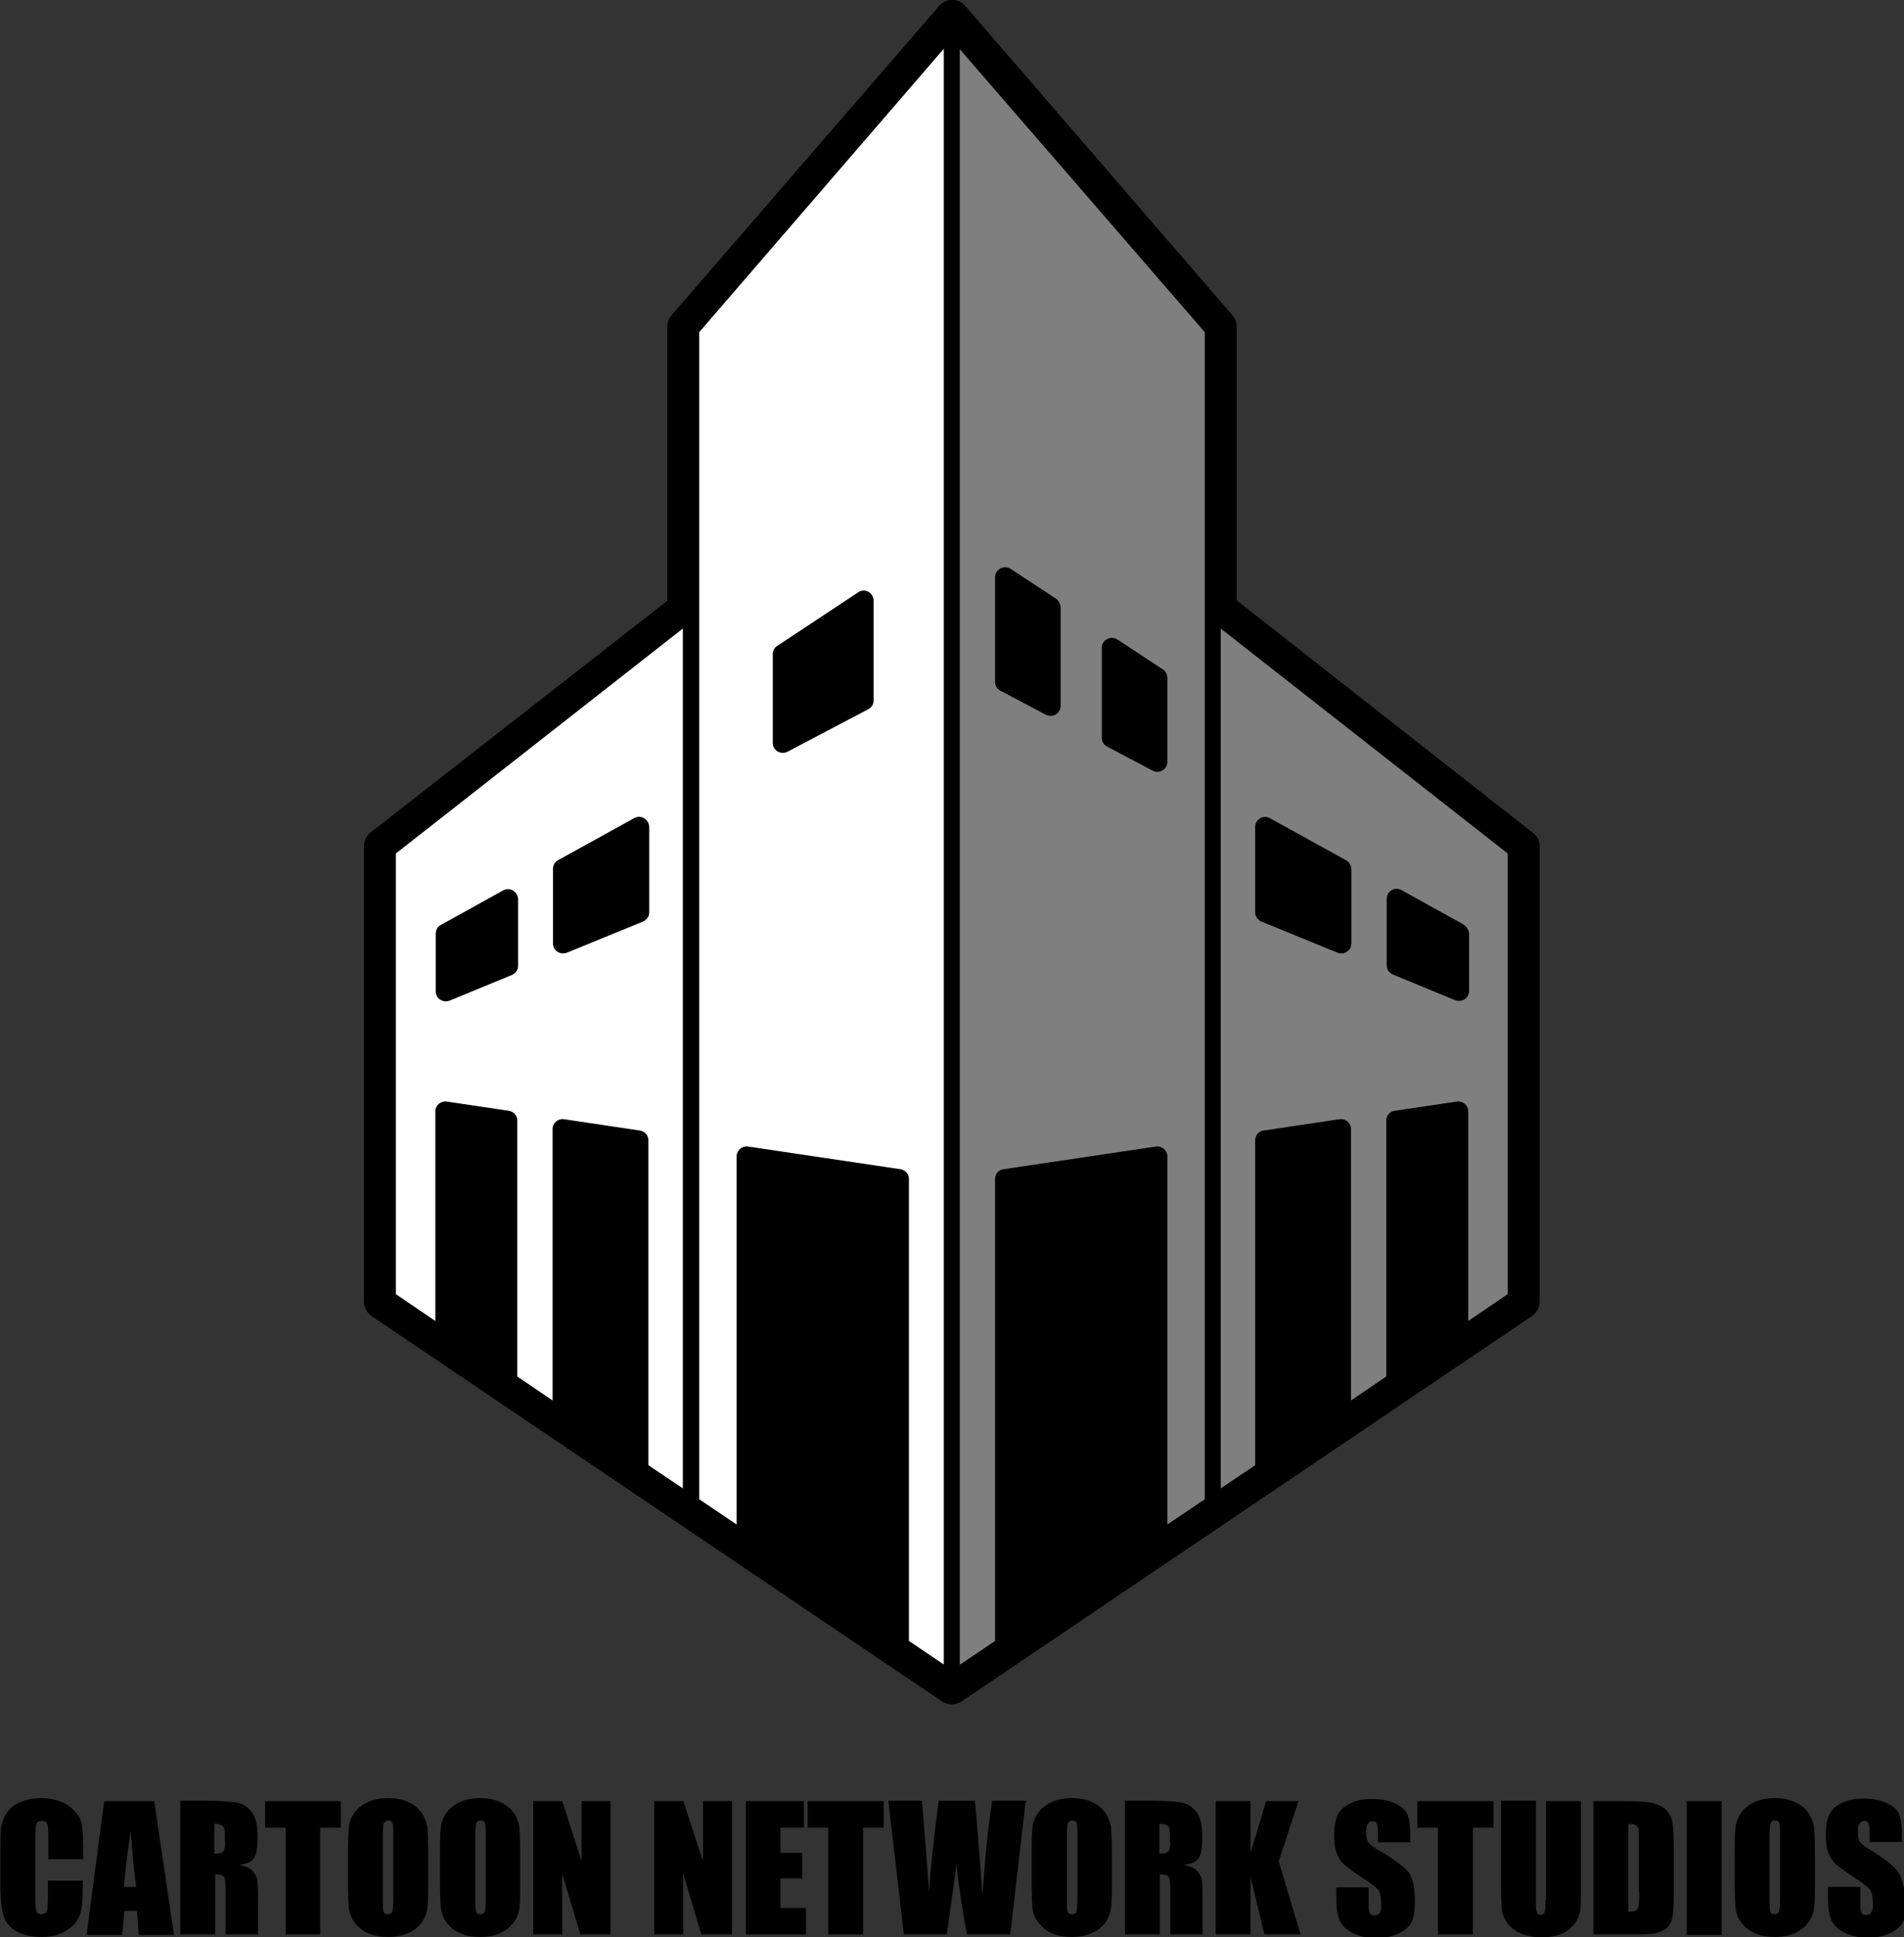 <?xml version="1.0" encoding="utf-8"?>
<!-- Generator: Adobe Illustrator 23.0.3, SVG Export Plug-In . SVG Version: 6.00 Build 0)  -->
<svg version="1.1"
	 id="svg10" xmlns:cc="http://creativecommons.org/ns#" xmlns:dc="http://purl.org/dc/elements/1.1/" xmlns:inkscape="http://www.inkscape.org/namespaces/inkscape" xmlns:rdf="http://www.w3.org/1999/02/22-rdf-syntax-ns#" xmlns:sodipodi="http://sodipodi.sourceforge.net/DTD/sodipodi-0.dtd" xmlns:svg="http://www.w3.org/2000/svg"
	 xmlns="http://www.w3.org/2000/svg" xmlns:xlink="http://www.w3.org/1999/xlink" x="0px" y="0px" viewBox="0 0 453.1 460.8"
	 style="enable-background:new 0 0 453.1 460.8;" xml:space="preserve">
<rect x="0" y="0" width="453.1" height="460.8" fill="#333333" stroke="none"/>
<style type="text/css">
	.st0{fill:#FFFFFF;}
	.st1{fill:#7F7F7F;}
</style>
<g>
	<g>
		<path d="M294.3,142.8V77.7c0-1-0.4-1.9-1-2.7L229.7,1.4c-1.6-1.9-4.6-1.9-6.2,0L159.8,75c-0.6,0.7-1,1.7-1,2.7v65.2L88.2,198
			c-1,0.8-1.6,2-1.6,3.2v108.4c0,1.4,0.7,2.6,1.8,3.4l135.8,91.7c1.4,0.9,3.2,0.9,4.6,0l135.8-91.7c1.1-0.8,1.8-2,1.8-3.4V201.3
			c0-1.3-0.6-2.5-1.6-3.2L294.3,142.8z"/>
		<g>
			<path class="st0" d="M166.4,79v277.6l8.9,6V275c0-1.4,1.3-2.5,2.7-2.3l36.3,5.4c1.2,0.2,2,1.2,2,2.3v109.9l8.3,5.6V11.6L166.4,79
				z"/>
			<path class="st0" d="M94.2,307.8l9.4,6.4v-49.9c0-1.4,1.3-2.5,2.7-2.3l14.8,2.2c1.2,0.2,2,1.2,2,2.3v60.9l8.4,5.7v-64.6
				c0-1.4,1.3-2.5,2.7-2.3l18.1,2.7c1.2,0.2,2,1.2,2,2.3v77.3l8.2,5.5V149.5L94.2,203V307.8z"/>
		</g>
		<g>
			<path class="st1" d="M228.5,395.9l8.3-5.6V280.4c0-1.2,0.9-2.2,2-2.3l36.3-5.4c1.4-0.2,2.7,0.9,2.7,2.3v87.6l8.9-6V79l-58.3-67.3
				V395.9z"/>
			<path class="st1" d="M290.5,149.5V354l8.2-5.5v-77.3c0-1.2,0.9-2.2,2-2.3l18.1-2.7c1.4-0.2,2.7,0.9,2.7,2.3v64.6l8.4-5.7v-60.9
				c0-1.2,0.9-2.2,2-2.3l14.8-2.2c1.4-0.2,2.7,0.9,2.7,2.3v49.9l9.4-6.4V203L290.5,149.5z"/>
		</g>
		<g>
			<path d="M119.7,211.8l-14.8,8.2c-0.8,0.4-1.2,1.2-1.2,2.1v13.7c0,1.7,1.7,2.8,3.3,2.2l14.8-6.1c0.9-0.4,1.5-1.2,1.5-2.2v-15.8
				C123.2,212,121.3,210.9,119.7,211.8z"/>
			<path d="M150.9,194.6l-18.1,10c-0.8,0.4-1.2,1.2-1.2,2.1v17.7c0,1.7,1.7,2.8,3.3,2.2l18.1-7.4c0.9-0.4,1.5-1.2,1.5-2.2v-20.3
				C154.4,194.8,152.5,193.7,150.9,194.6z"/>
			<path d="M204.2,140.9l-19.2,12.7c-0.7,0.4-1.1,1.2-1.1,2v21.1c0,1.8,1.9,2.9,3.5,2.1l19.2-10.1c0.8-0.4,1.3-1.2,1.3-2.1v-23.8
				C207.8,140.9,205.7,139.8,204.2,140.9z"/>
			<path d="M251.3,142.4l-10.8-7.1c-1.6-1-3.7,0.1-3.7,2v24.9c0,0.9,0.5,1.7,1.3,2.1l10.8,5.7c1.6,0.8,3.5-0.3,3.5-2.1v-23.5
				C252.3,143.6,251.9,142.8,251.3,142.4z"/>
			<path d="M320.3,204.6l-18.1-10c-1.6-0.9-3.5,0.3-3.5,2.1v20.3c0,1,0.6,1.8,1.5,2.2l18.1,7.4c1.6,0.6,3.3-0.5,3.3-2.2v-17.7
				C321.5,205.8,321.1,205,320.3,204.6z"/>
			<path d="M276.7,159.2l-10.8-7.1c-1.6-1-3.7,0.1-3.7,2v21.4c0,0.9,0.5,1.7,1.3,2.1l10.8,5.7c1.6,0.8,3.5-0.3,3.5-2.1v-19.9
				C277.8,160.4,277.4,159.6,276.7,159.2z"/>
			<path d="M348.3,219.9l-14.8-8.2c-1.6-0.9-3.5,0.3-3.5,2.1v15.8c0,1,0.6,1.8,1.5,2.2l14.8,6.1c1.6,0.6,3.3-0.5,3.3-2.2V222
				C349.5,221.2,349,220.4,348.3,219.9z"/>
		</g>
	</g>
	<g>
		<path d="M15.7,429.1c-1.6-0.9-3.6-1.4-6-1.4c-1.8,0-3.4,0.3-4.8,0.9c-1.4,0.6-2.5,1.4-3.2,2.5c-0.8,1.1-1.2,2.2-1.4,3.3
			c-0.2,1.1-0.2,2.9-0.2,5.1v9.3c0,3.1,0.3,5.4,0.8,7c0.5,1.6,1.6,2.8,3.1,3.6c1.6,0.9,3.6,1.3,6,1.3c2.3,0,4.3-0.5,5.9-1.6
			c1.6-1,2.6-2.2,3.1-3.6c0.5-1.4,0.7-3.7,0.7-7v-1.2h-8.3v4c0,1.7-0.1,2.9-0.3,3.3s-0.6,0.7-1.2,0.7c-0.6,0-1.1-0.2-1.2-0.7
			c-0.2-0.5-0.3-1.5-0.3-3v-14.7c0-1.6,0.1-2.7,0.3-3.1c0.2-0.5,0.6-0.7,1.3-0.7c0.6,0,1,0.2,1.2,0.6c0.2,0.4,0.3,1.4,0.3,3v5.5h8.3
			v-3c0-3-0.2-5.1-0.7-6.6C18.3,431.2,17.2,430,15.7,429.1z"/>
		<path d="M24.8,428.4l-4.2,31.8h8.5l0.5-5.7h3l0.4,5.7h8.4l-4.7-31.8H24.8z M29.5,448.8c0.2-2.8,0.7-7.3,1.6-13.3
			c0.4,5.3,0.8,9.7,1.3,13.3H29.5z"/>
		<path d="M60.4,442c0.6-0.8,0.9-2.5,0.9-5c0-2.7-0.4-4.7-1.3-5.9c-0.9-1.2-2-2-3.4-2.3c-1.4-0.3-4-0.5-7.9-0.5h-5.8h0v31.8h8.3
			v-14.3c1.1,0,1.8,0.2,2.1,0.6c0.3,0.4,0.4,1.5,0.4,3.2v10.5h7.7v-8.4c0-2.6-0.1-4.1-0.2-4.7c-0.1-0.6-0.5-1.2-1-1.9
			c-0.6-0.7-1.7-1.2-3.3-1.6C58.6,443.4,59.8,442.9,60.4,442z M53.6,438c0,1.4-0.2,2.2-0.6,2.5c-0.4,0.3-1,0.4-2,0.4v-7.1
			c1,0,1.6,0.2,2,0.5c0.4,0.3,0.5,1,0.5,2V438z"/>
		<polygon points="63.1,434.7 68,434.7 68,460.1 76.2,460.1 76.2,434.7 81.1,434.7 81.1,428.4 63.1,428.4 		"/>
		<path d="M100.2,431c-0.8-1.1-1.9-1.9-3.3-2.5c-1.4-0.6-2.9-0.8-4.6-0.8c-1.8,0-3.4,0.3-4.7,0.9c-1.3,0.6-2.4,1.4-3.2,2.5
			c-0.8,1.1-1.3,2.3-1.4,3.6s-0.2,3.6-0.2,6.8v5.4c0,3.3,0.1,5.6,0.2,6.9c0.2,1.3,0.6,2.5,1.5,3.6c0.8,1.1,1.9,1.9,3.3,2.5
			c1.4,0.6,2.9,0.8,4.6,0.8c1.8,0,3.4-0.3,4.7-0.9c1.3-0.6,2.4-1.4,3.2-2.5c0.8-1.1,1.3-2.3,1.4-3.6c0.2-1.3,0.2-3.6,0.2-6.8v-5.4
			c0-3.3-0.1-5.6-0.2-6.9C101.5,433.4,101,432.1,100.2,431z M93.6,451.1c0,1.9-0.1,3.1-0.2,3.5s-0.5,0.7-1.1,0.7
			c-0.5,0-0.9-0.2-1-0.6c-0.2-0.4-0.2-1.6-0.2-3.4v-14.8c0-1.6,0.1-2.6,0.3-3c0.2-0.3,0.6-0.5,1-0.5c0.5,0,0.8,0.2,1,0.6
			c0.2,0.4,0.2,1.4,0.2,2.8V451.1z"/>
		<path d="M123.8,441.5c0-3.3-0.1-5.6-0.2-6.9c-0.2-1.3-0.6-2.5-1.5-3.6c-0.8-1.1-1.9-1.9-3.3-2.5c-1.4-0.6-2.9-0.8-4.6-0.8
			c-1.8,0-3.4,0.3-4.7,0.9c-1.3,0.6-2.4,1.4-3.2,2.5c-0.8,1.1-1.3,2.3-1.4,3.6c-0.2,1.3-0.2,3.6-0.2,6.8v5.4c0,3.3,0.1,5.6,0.2,6.9
			c0.2,1.3,0.6,2.5,1.5,3.6c0.8,1.1,1.9,1.9,3.3,2.5c1.4,0.6,2.9,0.8,4.6,0.8c1.8,0,3.4-0.3,4.7-0.9c1.3-0.6,2.4-1.4,3.2-2.5
			c0.8-1.1,1.3-2.3,1.4-3.6c0.2-1.3,0.2-3.6,0.2-6.8h0V441.5z M115.6,451.1c0,1.9-0.1,3.1-0.2,3.5c-0.2,0.5-0.5,0.7-1.1,0.7
			c-0.5,0-0.9-0.2-1-0.6c-0.2-0.4-0.2-1.6-0.2-3.4v-14.8c0-1.6,0.1-2.6,0.3-3c0.2-0.3,0.6-0.5,1-0.5c0.5,0,0.8,0.2,1,0.6
			c0.2,0.4,0.2,1.4,0.2,2.8V451.1z"/>
		<polygon points="138.4,442.7 133.8,428.4 126.9,428.4 126.9,460.1 133.8,460.1 133.8,445.7 138.1,460.1 145.3,460.1 145.3,428.4 
			138.4,428.4 		"/>
		<polygon points="167.3,442.7 162.6,428.4 155.7,428.4 155.7,460.1 162.6,460.1 162.6,445.7 166.9,460.1 174.2,460.1 174.2,428.4 
			167.3,428.4 		"/>
		<polygon points="185.7,446.8 190.9,446.8 190.9,440.7 185.7,440.7 185.7,434.7 191.3,434.7 191.3,428.4 177.5,428.4 177.5,460.1 
			191.8,460.1 191.8,453.8 185.7,453.8 		"/>
		<polygon points="192.2,434.7 197.1,434.7 197.1,460.1 205.4,460.1 205.4,434.7 210.3,434.7 210.3,428.4 192.2,428.4 		"/>
		<path d="M233.8,450.9l-0.9-12.1c-0.5-6.1-0.8-9.5-0.9-10.5h-8.6c-1.2,9-2,16.2-2.3,21.8l-0.8-10.7l-0.9-11.1h-8l3.7,31.8h10.2
			c1.2-8.4,2-14,2.3-16.6c0.7,6.2,1.6,11.8,2.5,16.6h10.3l3.7-31.8l-8,0C235,435.7,234.3,443.2,233.8,450.9z"/>
		<path d="M262.9,431c-0.8-1.1-1.9-1.9-3.3-2.5c-1.4-0.6-2.9-0.8-4.6-0.8c-1.8,0-3.4,0.3-4.7,0.9c-1.3,0.6-2.4,1.4-3.2,2.5
			c-0.8,1.1-1.3,2.3-1.4,3.6c-0.2,1.3-0.2,3.6-0.2,6.8v5.4c0,3.3,0.1,5.6,0.2,6.9s0.6,2.5,1.5,3.6s1.9,1.9,3.3,2.5
			c1.4,0.6,2.9,0.8,4.6,0.8c1.8,0,3.4-0.3,4.7-0.9c1.3-0.6,2.4-1.4,3.2-2.5c0.8-1.1,1.3-2.3,1.4-3.6c0.2-1.3,0.2-3.6,0.2-6.8v-5.4
			c0-3.3-0.1-5.6-0.2-6.9C264.2,433.4,263.7,432.1,262.9,431z M256.4,451.1c0,1.9-0.1,3.1-0.2,3.5c-0.2,0.5-0.5,0.7-1.1,0.7
			c-0.5,0-0.9-0.2-1-0.6c-0.2-0.4-0.2-1.6-0.2-3.4v-14.8c0-1.6,0.1-2.6,0.3-3c0.2-0.3,0.6-0.5,1-0.5c0.5,0,0.8,0.2,1,0.6
			c0.2,0.4,0.2,1.4,0.2,2.8V451.1z"/>
		<path d="M285.2,442c0.6-0.8,0.9-2.5,0.9-5c0-2.7-0.4-4.7-1.3-5.9c-0.9-1.2-2-2-3.4-2.3c-1.4-0.3-4-0.5-7.9-0.5h-5.8h0v31.8h8.3
			v-14.3c1.1,0,1.8,0.2,2.1,0.6c0.3,0.4,0.4,1.5,0.4,3.2v10.5h7.7v-8.4c0-2.6-0.1-4.1-0.2-4.7c-0.1-0.6-0.5-1.2-1-1.9
			c-0.6-0.7-1.7-1.2-3.3-1.6C283.4,443.4,284.6,442.9,285.2,442z M278.5,438c0,1.4-0.2,2.2-0.6,2.5c-0.4,0.3-1,0.4-2,0.4v-7.1
			c1,0,1.6,0.2,2,0.5c0.4,0.3,0.5,1,0.5,2V438z"/>
		<polygon points="309,428.4 301.3,428.4 297.6,440.7 297.6,428.4 289.3,428.4 289.3,460.1 297.6,460.1 297.6,446.5 300.9,460.1 
			309.5,460.1 304.3,442.7 		"/>
		<path d="M327.8,439.9c-1.3-0.8-2.1-1.4-2.3-1.9c-0.3-0.5-0.4-1.3-0.4-2.4c0-0.8,0.1-1.4,0.4-1.8c0.3-0.4,0.6-0.6,1.1-0.6
			c0.5,0,0.8,0.1,1,0.5c0.2,0.3,0.3,1,0.3,2.1v2.4h7.7l0-1.3c0-2.5-0.2-4.3-0.7-5.4c-0.5-1.1-1.5-1.9-3-2.6c-1.5-0.7-3.3-1-5.5-1
			c-2,0-3.6,0.3-5,1s-2.4,1.5-3,2.6c-0.6,1.1-0.9,2.9-0.9,5.3c0,1.7,0.2,3.1,0.7,4.2c0.4,1.1,1,1.9,1.7,2.5c0.7,0.6,2,1.6,4.1,3
			c2.1,1.3,3.3,2.3,3.9,2.9c0.5,0.6,0.8,1.8,0.8,3.7c0,0.9-0.1,1.5-0.4,1.9c-0.3,0.4-0.7,0.6-1.2,0.6c-0.5,0-0.9-0.2-1.1-0.5
			c-0.2-0.3-0.3-1.1-0.3-2.3v-3.9h-7.7v2.1c0,2.4,0.2,4.2,0.7,5.5c0.5,1.3,1.5,2.4,3.1,3.2s3.4,1.3,5.7,1.3c2,0,3.8-0.4,5.3-1.1
			c1.5-0.7,2.5-1.6,3.1-2.7c0.5-1.1,0.8-2.7,0.8-5c0-3.1-0.5-5.4-1.4-6.8C333.8,443.8,331.5,442,327.8,439.9z"/>
		<polygon points="337.3,434.7 342.2,434.7 342.2,460.1 350.5,460.1 350.5,434.7 355.4,434.7 355.4,428.4 337.3,428.4 		"/>
		<path d="M367.8,451.8c0,1.6-0.1,2.6-0.2,3c-0.2,0.4-0.5,0.6-1,0.6c-0.5,0-0.8-0.2-0.9-0.6c-0.2-0.4-0.2-1.3-0.2-2.7v-23.8h-8.3
			v18.8c0,3.6,0.1,5.9,0.2,7.1c0.1,1.1,0.6,2.2,1.3,3.2c0.7,1,1.8,1.8,3.3,2.5c1.5,0.6,3.1,0.9,5,0.9c1.7,0,3.2-0.3,4.5-0.8
			c1.3-0.5,2.3-1.3,3.1-2.3c0.8-1,1.2-2,1.4-3c0.2-1,0.2-2.7,0.2-5.1v-21.2h-8.3V451.8z"/>
		<path d="M396.7,430.7c-0.7-0.8-1.8-1.4-3.2-1.8c-1.4-0.4-4.1-0.5-8.1-0.5h-6.2v31.7h10.4c2,0,3.5-0.1,4.4-0.3s1.8-0.6,2.5-1.1
			c0.7-0.5,1.1-1.3,1.4-2.3c0.3-1,0.4-2.9,0.4-5.7v-11.1c0-3-0.1-5-0.3-6C397.9,432.5,397.4,431.6,396.7,430.7z M390.1,450.1
			c0,2.1-0.1,3.4-0.4,3.9c-0.3,0.5-1,0.7-2.2,0.7v-20.9c0.9,0,1.5,0.1,1.8,0.3c0.3,0.2,0.5,0.5,0.6,0.9c0.1,0.4,0.1,1.3,0.1,2.8
			V450.1z"/>
		<rect x="401.4" y="428.4" width="8.3" height="31.8"/>
		<path d="M430.2,431c-0.8-1.1-1.9-1.9-3.3-2.5c-1.4-0.6-2.9-0.8-4.6-0.8c-1.8,0-3.4,0.3-4.7,0.9c-1.3,0.6-2.4,1.4-3.2,2.5
			c-0.8,1.1-1.3,2.3-1.4,3.6c-0.2,1.3-0.2,3.6-0.2,6.8v5.4c0,3.3,0.1,5.6,0.2,6.9c0.2,1.3,0.6,2.5,1.5,3.6c0.8,1.1,1.9,1.9,3.3,2.5
			c1.4,0.6,2.9,0.8,4.6,0.8c1.8,0,3.4-0.3,4.7-0.9c1.3-0.6,2.4-1.4,3.2-2.5c0.8-1.1,1.3-2.3,1.4-3.6c0.2-1.3,0.2-3.6,0.2-6.8h0v-5.4
			c0-3.3-0.1-5.6-0.2-6.9C431.5,433.4,431,432.1,430.2,431z M423.6,451.1c0,1.9-0.1,3.1-0.2,3.5s-0.5,0.7-1.1,0.7
			c-0.5,0-0.9-0.2-1-0.6c-0.2-0.4-0.2-1.6-0.2-3.4v-14.8c0-1.6,0.1-2.6,0.3-3s0.6-0.5,1-0.5c0.5,0,0.8,0.2,1,0.6
			c0.2,0.4,0.2,1.4,0.2,2.8V451.1z"/>
		<path d="M451.7,445.2c-1-1.4-3.3-3.2-6.9-5.4c-1.3-0.8-2.1-1.4-2.3-1.9c-0.3-0.5-0.4-1.3-0.4-2.4c0-0.8,0.1-1.4,0.4-1.8
			c0.3-0.4,0.6-0.6,1.1-0.6c0.5,0,0.8,0.1,1,0.5c0.2,0.3,0.3,1,0.3,2.1v2.4h7.7l0-1.3c0-2.5-0.2-4.3-0.7-5.4c-0.5-1.1-1.5-1.9-3-2.6
			c-1.5-0.7-3.3-1-5.5-1c-2,0-3.6,0.3-5,1c-1.4,0.6-2.4,1.5-3,2.6c-0.6,1.1-0.9,2.9-0.9,5.3c0,1.7,0.2,3.1,0.7,4.2
			c0.4,1.1,1,1.9,1.7,2.5c0.7,0.6,2,1.6,4.1,3c2.1,1.3,3.3,2.3,3.9,2.9c0.5,0.6,0.8,1.8,0.8,3.7c0,0.9-0.1,1.5-0.4,1.9
			c-0.3,0.4-0.7,0.6-1.2,0.6c-0.5,0-0.9-0.2-1.1-0.5c-0.2-0.3-0.3-1.1-0.3-2.3v-3.9h-7.7v2.1c0,2.4,0.2,4.2,0.7,5.5
			c0.5,1.3,1.5,2.4,3.1,3.2s3.4,1.3,5.7,1.3c2,0,3.8-0.4,5.3-1.1c1.5-0.7,2.5-1.6,3.1-2.7c0.5-1.1,0.8-2.7,0.8-5
			C453.1,448.9,452.6,446.6,451.7,445.2z"/>
	</g>
</g>
</svg>
